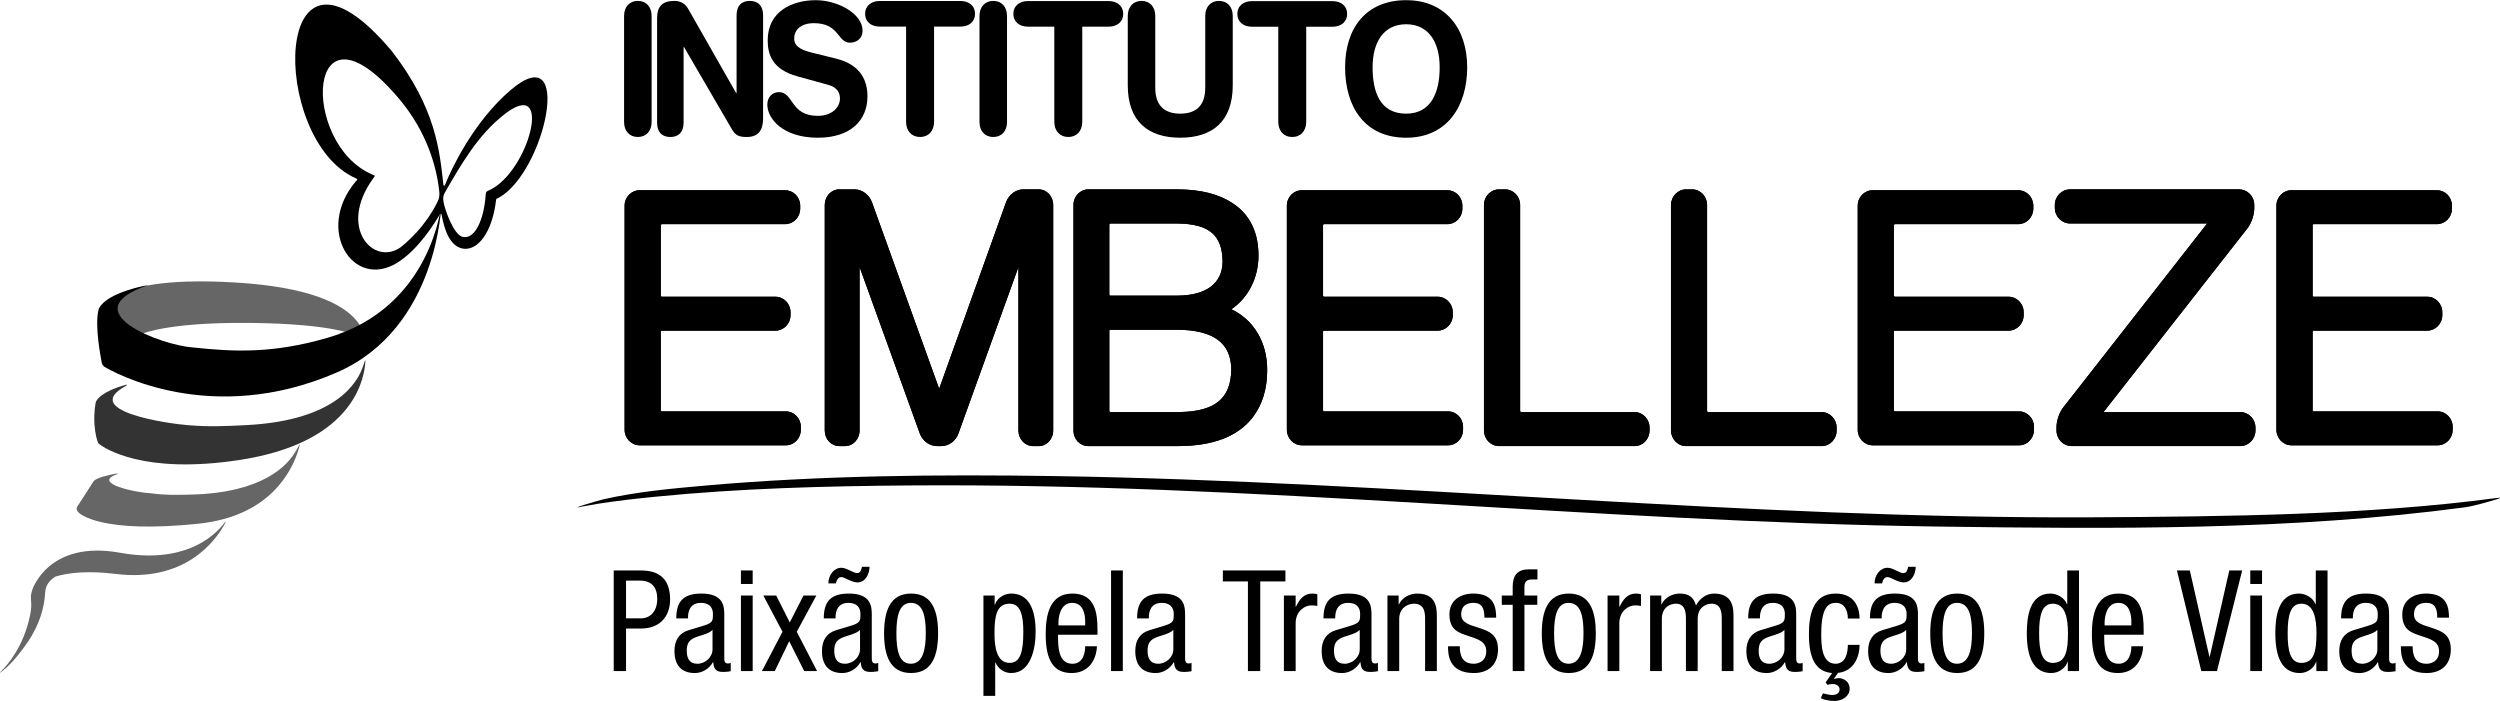 <svg xmlns="http://www.w3.org/2000/svg" xmlns:xlink="http://www.w3.org/1999/xlink" width="214" height="60" xml:space="preserve" overflow="hidden">  <defs>    <clipPath id="clip0">      <rect x="378" y="604" width="214" height="60"></rect>    </clipPath>  </defs>  <g clip-path="url(#clip0)" transform="translate(-378 -604)">    <path d="M37.796 18.223C38.062 19.637 38.532 20.869 39.562 21.107 40.88 21.379 42.133 19.745 42.458 17.029 42.484 16.82 42.525 16.891 42.702 16.79 46.695 14.575 49.166 3.027 43.71 7.64 40.494 10.369 38.586 14.46 38.112 15.659 38.031 15.834 37.964 15.785 37.955 15.681 37.627 12.872 37.365 9.24 33.535 4.326 23.18-7.9 23.041 11.848 30.411 15.118 30.718 15.252 30.549 15.292 30.435 15.424 26.951 19.561 30.248 24.637 34.006 22.319 35.838 21.183 37.174 18.988 37.654 18.205 37.696 18.147 37.777 18.119 37.796 18.223M37.544 16.924C37.354 17.395 36.418 19.296 34.326 20.981 32.012 22.666 28.872 19.368 31.937 15.16 32.12 14.905 32.148 14.935 31.843 14.807 25.683 12.195 26.135-1.069 34.177 8.4 36.552 11.209 37.378 14.174 37.6 16.254 37.639 16.465 37.594 16.793 37.544 16.925M41.581 16.486C41.435 18.636 40.665 20.367 39.6 20.12 38.821 19.946 38.075 17.752 37.99 17.266 37.94 16.988 37.881 16.762 38.06 16.393 39.57 13.769 40.935 11.493 43.063 9.793 47.47 6.258 45.313 14.582 41.892 16.149 41.652 16.258 41.599 16.278 41.581 16.486" transform="matrix(1 0 0 1.007 378 604.015)"></path>    <path d="M31.216 29.767C31.216 29.767 32.895 24.724 20.033 23.992 8.019 23.306 8.778 26.91 8.778 26.91 8.778 26.91 10.462 27.811 11.877 28.484 11.877 28.484 13.839 27.36 21.407 27.434 28.98 27.512 30.587 28.567 30.587 28.567 30.587 28.567 30.206 30.595 31.217 29.767" fill="#000000" fill-opacity="0.6" transform="matrix(1 0 0 1.007 378 604.015)"></path>    <path d="M10.274 46.971C4.098 45.864 2.757 50.144 2.757 50.144 2.757 50.144 2.774 50.126 2.805 50.084L2.757 50.144C2.486 50.939 2.829 51.092 2.573 52.296 2.025 54.933 0.651 56.504 0.098 57.045-0.045 57.187-0.034 57.209 0.143 57.075 0.548 56.77 1.366 56.044 2.411 54.508 3.263 53.246 3.789 51.829 3.865 50.367 3.906 49.568 4.434 49.189 4.758 48.992 5.853 48.67 7.488 48.478 9.893 48.772 15.819 49.499 18.403 46.004 19.201 44.589 19.394 44.24 19.379 44.223 19.13 44.533 18.269 45.617 15.726 47.941 10.274 46.972" fill="#000000" fill-opacity="0.6" transform="matrix(1 0 0 1.007 378 604.015)"></path>    <path d="M16.358 42.028C15.016 42.058 14.191 42.084 12.965 41.921 11.57 41.858 7.968 41.078 9.925 40.331 10.079 40.267 10.233 40.186 9.873 40.255 9.228 40.376 8.284 40.594 8.018 40.882 8.006 40.894 6.904 42.626 6.751 42.839 6.601 43.063 6.487 43.167 6.628 43.434 6.785 43.739 8.815 45.346 16.953 44.505 23.121 43.879 25.007 40.011 25.559 38.185 25.733 37.594 25.714 37.639 25.383 38.227 24.628 39.595 22.453 41.877 16.359 42.028" fill="#000000" fill-opacity="0.6" transform="matrix(1 0 0 1.007 378 604.015)"></path>    <path d="M31.118 31.002C30.639 32.538 28.714 35.753 21.017 36.125 19.138 36.216 17.969 36.275 16.115 36.129 14.309 35.992 6.88 34.918 10.739 32.813 10.867 32.743 10.983 32.637 10.722 32.711 10.024 32.901 8.683 33.349 8.237 34.078 8.172 34.185 8.025 34.997 8.086 36.057 8.141 36.886 8.312 37.415 8.382 37.594 8.398 37.646 8.431 37.684 8.464 37.715 8.93 38.07 12.236 40.344 20.501 39.086 29.723 37.691 31.081 32.788 31.26 30.924 31.306 30.464 31.273 30.514 31.119 31.003" fill="#000000" fill-opacity="0.8" transform="matrix(1 0 0 1.007 378 604.015)"></path>    <path d="M28.052 28.695C23.343 30.065 19.94 29.884 16.559 29.524 13.907 29.371 5.993 26.465 12.703 24.216 12.703 24.216 9.204 24.789 8.475 26.197 8.447 26.253 8.438 26.298 8.438 26.298 8.087 27.692 8.627 30.356 8.71 30.817 8.739 31.015 8.906 31.141 8.938 31.166 9.636 31.575 18.025 36.317 28.846 31.64 37.533 27.879 37.786 17.301 37.786 17.301 37.786 17.301 37.029 26.094 28.052 28.696" transform="matrix(1 0 0 1.007 378 604.015)"></path>    <path d="M105.404 26.273C106.833 25.319 107.725 23.609 107.725 21.744 107.745 19.235 106.546 17.93 105.54 17.277 104.369 16.492 102.794 16.092 100.816 16.082L93.164 16.082C92.46 16.082 91.889 16.674 91.889 17.4L91.889 36.582C91.889 37.324 92.45 37.904 93.164 37.904L100.861 37.904C103.822 37.899 105.954 37.085 107.206 35.491 108.047 34.422 108.472 33.061 108.472 31.448 108.484 29.099 107.322 27.169 105.403 26.272ZM100.937 35.011 95.047 35.011C95.005 35.011 94.957 34.967 94.957 34.915L94.957 28.112C94.957 28.055 95.004 28.014 95.047 28.014L100.812 28.014C103.876 28.043 105.378 29.146 105.395 31.379 105.378 33.853 104.001 34.977 100.937 35.011ZM100.816 25.115 95.047 25.115C95.004 25.115 94.956 25.065 94.956 25.009L94.956 19.071C94.956 19.032 95 18.983 95.047 18.983L100.809 18.983C103.509 19.024 104.621 19.966 104.654 22.223 104.634 24.068 103.267 25.092 100.816 25.114Z" transform="matrix(1 0 0 1.007 378 604.015)"></path>    <path d="M100.817 16.145C102.771 16.155 104.348 16.554 105.506 17.33 106.501 17.974 107.682 19.264 107.663 21.744 107.663 22.645 107.449 23.537 107.045 24.321 106.644 25.099 106.065 25.756 105.369 26.221L105.276 26.283 105.378 26.33C107.288 27.223 108.421 29.137 108.409 31.45 108.409 33.051 107.988 34.398 107.157 35.453 105.916 37.033 103.797 37.837 100.861 37.843L93.164 37.843C92.484 37.843 91.952 37.29 91.952 36.583L91.952 17.401C91.952 16.709 92.496 16.146 93.164 16.146L100.816 16.146M95.047 25.178 100.817 25.178C103.312 25.155 104.698 24.106 104.718 22.223 104.701 21.048 104.401 20.254 103.773 19.724 103.148 19.198 102.207 18.942 100.809 18.92L95.047 18.92C94.962 18.92 94.894 19.003 94.894 19.072L94.894 25.009C94.894 25.098 94.967 25.178 95.047 25.178M95.047 35.075 100.938 35.075C102.498 35.057 103.614 34.758 104.348 34.16 105.086 33.558 105.449 32.649 105.458 31.379 105.449 30.246 105.054 29.386 104.283 28.82 103.507 28.25 102.372 27.966 100.812 27.952L95.047 27.952C94.973 27.952 94.894 28.017 94.894 28.113L94.894 34.916C94.894 34.999 94.967 35.075 95.047 35.075M100.817 16.083 93.165 16.083C92.46 16.083 91.89 16.676 91.89 17.402L91.89 36.583C91.89 37.325 92.45 37.906 93.165 37.906L100.861 37.906C103.822 37.9 105.955 37.086 107.207 35.492 108.048 34.423 108.472 33.062 108.472 31.45 108.484 29.1 107.323 27.171 105.404 26.273 106.833 25.319 107.725 23.609 107.725 21.745 107.745 19.235 106.546 17.93 105.54 17.278 104.369 16.493 102.794 16.093 100.816 16.083L100.816 16.083ZM95.047 25.116C95.005 25.116 94.957 25.066 94.957 25.01L94.957 19.073C94.957 19.034 95.001 18.984 95.047 18.984L100.809 18.984C103.51 19.025 104.622 19.967 104.655 22.224 104.634 24.07 103.267 25.093 100.816 25.116L95.047 25.116ZM95.047 35.013C95.005 35.013 94.957 34.968 94.957 34.916L94.957 28.113C94.957 28.056 95.004 28.015 95.047 28.015L100.812 28.015C103.876 28.044 105.378 29.148 105.395 31.38 105.378 33.855 104.001 34.978 100.937 35.013L95.047 35.013Z" transform="matrix(1 0 0 1.007 378 604.015)"></path>    <path d="M67.269 34.954 56.653 34.954C56.611 34.954 56.566 34.907 56.566 34.864L56.566 28.193C56.566 28.124 56.609 28.092 56.653 28.092L66.368 28.092C67.087 28.092 67.669 27.5 67.669 26.774L67.669 26.527C67.669 25.798 67.087 25.207 66.368 25.207L56.653 25.207C56.603 25.207 56.566 25.166 56.566 25.111L56.566 19.125C56.566 19.084 56.606 19.039 56.653 19.039L67.198 19.039C67.915 19.039 68.485 18.466 68.498 17.725L68.498 17.463C68.485 16.727 67.915 16.155 67.198 16.155L54.758 16.155C54.046 16.155 53.465 16.743 53.465 17.465L53.465 36.521C53.465 37.246 54.046 37.839 54.758 37.839L67.268 37.839C67.976 37.839 68.552 37.246 68.552 36.521L68.552 36.269C68.552 35.546 67.977 34.955 67.268 34.955Z" transform="matrix(1 0 0 1.007 378 604.015)"></path>    <path d="M67.199 16.219C67.88 16.219 68.424 16.766 68.436 17.464L68.436 17.725C68.424 18.428 67.88 18.978 67.199 18.978L56.653 18.978C56.574 18.978 56.504 19.047 56.504 19.127L56.504 25.112C56.504 25.202 56.57 25.271 56.653 25.271L66.369 25.271C67.051 25.271 67.606 25.835 67.606 26.529L67.606 26.775C67.606 27.467 67.051 28.03 66.369 28.03L56.653 28.03C56.579 28.03 56.504 28.087 56.504 28.194L56.504 34.865C56.504 34.944 56.577 35.018 56.653 35.018L67.269 35.018C67.943 35.018 68.491 35.58 68.491 36.269L68.491 36.521C68.491 37.214 67.943 37.777 67.269 37.777L54.759 37.777C54.081 37.777 53.529 37.214 53.529 36.521L53.529 17.465C53.529 16.777 54.081 16.218 54.759 16.218L67.2 16.218M67.2 16.155 54.759 16.155C54.047 16.155 53.467 16.743 53.467 17.465L53.467 36.521C53.467 37.246 54.047 37.839 54.759 37.839L67.269 37.839C67.977 37.839 68.554 37.246 68.554 36.521L68.554 36.269C68.554 35.546 67.978 34.955 67.269 34.955L56.653 34.955C56.612 34.955 56.567 34.908 56.567 34.864L56.567 28.193C56.567 28.125 56.61 28.093 56.653 28.093L66.369 28.093C67.087 28.093 67.669 27.501 67.669 26.774L67.669 26.528C67.669 25.799 67.087 25.208 66.369 25.208L56.653 25.208C56.604 25.208 56.567 25.166 56.567 25.112L56.567 19.126C56.567 19.084 56.607 19.04 56.653 19.04L67.199 19.04C67.916 19.04 68.486 18.467 68.499 17.726L68.499 17.464C68.486 16.727 67.916 16.156 67.199 16.156L67.199 16.156Z" transform="matrix(1 0 0 1.007 378 604.015)"></path>    <path d="M88.918 16.082 87.558 16.082C86.938 16.102 86.375 16.519 86.127 17.151L80.393 33.031 74.627 17.14C74.372 16.518 73.811 16.103 73.186 16.083L71.84 16.083C71.156 16.083 70.599 16.675 70.599 17.401L70.599 36.582C70.599 37.312 71.156 37.905 71.84 37.905L72.341 37.905C73.023 37.905 73.581 37.312 73.581 36.582L73.581 22.683 78.749 36.869C78.996 37.484 79.561 37.891 80.198 37.905L80.599 37.905C81.227 37.891 81.803 37.472 82.033 36.859L87.178 22.689 87.178 36.582C87.178 37.312 87.74 37.905 88.428 37.905L88.919 37.905C89.6 37.905 90.155 37.312 90.155 36.582L90.155 17.401C90.155 16.674 89.6 16.083 88.919 16.083Z" transform="matrix(1 0 0 1.007 378 604.015)"></path>    <path d="M73.183 16.145C73.779 16.164 74.323 16.564 74.567 17.162L80.334 33.053 80.393 33.216 80.452 33.053 86.185 17.175C86.423 16.569 86.963 16.165 87.558 16.146L88.918 16.146C89.564 16.146 90.09 16.709 90.09 17.401L90.09 36.582C90.09 37.277 89.564 37.842 88.918 37.842L88.426 37.842C87.772 37.842 87.239 37.277 87.239 36.582L87.239 22.331 87.117 22.667 81.972 36.836C81.751 37.424 81.198 37.828 80.597 37.842L80.198 37.842C79.589 37.828 79.043 37.437 78.807 36.847L73.638 22.661 73.516 22.327 73.516 36.582C73.516 37.277 72.988 37.842 72.339 37.842L71.838 37.842C71.188 37.842 70.66 37.277 70.66 36.582L70.66 17.401C70.66 16.709 71.188 16.146 71.838 16.146L73.181 16.146M88.916 16.083 87.556 16.083C86.936 16.103 86.374 16.52 86.125 17.152L80.391 33.032 74.625 17.141C74.37 16.519 73.809 16.104 73.184 16.083L71.838 16.083C71.154 16.083 70.597 16.676 70.597 17.402L70.597 36.583C70.597 37.312 71.154 37.906 71.838 37.906L72.339 37.906C73.021 37.906 73.579 37.312 73.579 36.583L73.579 22.684 78.748 36.87C78.994 37.484 79.559 37.891 80.197 37.906L80.597 37.906C81.225 37.891 81.801 37.473 82.031 36.86L87.176 22.69 87.176 36.583C87.176 37.312 87.738 37.906 88.426 37.906L88.918 37.906C89.598 37.906 90.153 37.312 90.153 36.583L90.153 17.401C90.153 16.674 89.598 16.083 88.918 16.083L88.918 16.083Z" transform="matrix(1 0 0 1.007 378 604.015)"></path>    <path d="M139.911 35.011 130.195 35.011C130.169 35.011 130.123 34.967 130.123 34.915L130.123 17.401C130.123 16.674 129.541 16.083 128.832 16.083L128.316 16.083C127.609 16.083 127.027 16.675 127.027 17.401L127.027 36.582C127.027 37.312 127.61 37.905 128.316 37.905L139.911 37.905C140.629 37.905 141.195 37.326 141.203 36.582L141.203 36.33C141.194 35.602 140.618 35.012 139.911 35.012Z" transform="matrix(1 0 0 1.007 378 604.015)"></path>    <path d="M128.832 16.145C129.509 16.145 130.06 16.708 130.06 17.4L130.06 34.915C130.06 34.996 130.127 35.074 130.195 35.074L139.911 35.074C140.581 35.074 141.132 35.638 141.14 36.33L141.14 36.581C141.132 37.288 140.592 37.842 139.911 37.842L128.316 37.842C127.64 37.842 127.09 37.276 127.09 36.582L127.09 17.401C127.09 16.709 127.64 16.146 128.316 16.146L128.832 16.146M128.832 16.083 128.316 16.083C127.609 16.083 127.027 16.675 127.027 17.401L127.027 36.582C127.027 37.312 127.61 37.905 128.316 37.905L139.911 37.905C140.629 37.905 141.195 37.326 141.203 36.582L141.203 36.33C141.194 35.602 140.618 35.012 139.911 35.012L130.195 35.012C130.169 35.012 130.123 34.967 130.123 34.916L130.123 17.401C130.123 16.674 129.541 16.083 128.832 16.083L128.832 16.083Z" transform="matrix(1 0 0 1.007 378 604.015)"></path>    <path d="M191.755 35.011 180.063 35.011 192.406 19.36C192.734 18.914 192.952 18.275 192.965 17.712L192.965 17.4C192.965 16.674 192.38 16.082 191.654 16.082L177.207 16.082C176.482 16.082 175.894 16.674 175.894 17.4L175.894 17.657C175.894 18.389 176.482 18.983 177.207 18.983L188.931 18.983 176.607 34.627C176.277 35.053 176.045 35.715 176.035 36.276L176.035 36.588C176.045 37.326 176.622 37.905 177.343 37.905L191.755 37.905C192.478 37.905 193.067 37.312 193.067 36.582L193.067 36.331C193.067 35.605 192.478 35.011 191.755 35.011Z" transform="matrix(1 0 0 1.007 378 604.015)"></path>    <path d="M191.654 16.145C192.343 16.145 192.903 16.708 192.903 17.4L192.903 17.71C192.89 18.255 192.676 18.888 192.357 19.32L180.014 34.972 179.933 35.074 191.755 35.074C192.444 35.074 193.005 35.638 193.005 36.331L193.005 36.582C193.005 37.276 192.444 37.842 191.755 37.842L177.343 37.842C176.654 37.842 176.108 37.29 176.099 36.587L176.099 36.276C176.108 35.732 176.332 35.084 176.657 34.666L188.981 19.022 189.061 18.92 177.208 18.92C176.519 18.92 175.958 18.353 175.958 17.657L175.958 17.4C175.958 16.708 176.519 16.145 177.208 16.145L191.654 16.145M191.654 16.082 177.208 16.082C176.482 16.082 175.895 16.674 175.895 17.4L175.895 17.657C175.895 18.389 176.483 18.983 177.208 18.983L188.932 18.983 176.608 34.627C176.278 35.053 176.045 35.715 176.036 36.276L176.036 36.588C176.045 37.326 176.622 37.905 177.343 37.905L191.755 37.905C192.478 37.905 193.068 37.312 193.068 36.582L193.068 36.331C193.068 35.605 192.478 35.011 191.755 35.011L180.063 35.011 192.406 19.36C192.734 18.914 192.952 18.275 192.965 17.712L192.965 17.4C192.965 16.674 192.38 16.082 191.654 16.082L191.654 16.082Z" transform="matrix(1 0 0 1.007 378 604.015)"></path>    <path d="M208.663 34.954 198.045 34.954C198.004 34.954 197.961 34.907 197.961 34.864L197.961 28.193C197.961 28.124 198.002 28.092 198.045 28.092L207.765 28.092C208.476 28.092 209.061 27.5 209.061 26.774L209.061 26.527C209.061 25.798 208.476 25.207 207.765 25.207L198.045 25.207C198.004 25.207 197.961 25.167 197.961 25.111L197.961 19.125C197.961 19.084 198.002 19.039 198.045 19.039L208.591 19.039C209.307 19.039 209.878 18.466 209.888 17.725L209.888 17.459C209.878 16.727 209.307 16.154 208.591 16.154L196.148 16.154C195.439 16.154 194.861 16.742 194.861 17.465L194.861 36.52C194.861 37.246 195.439 37.838 196.148 37.838L208.663 37.838C209.372 37.838 209.949 37.245 209.949 36.52L209.949 36.268C209.949 35.546 209.372 34.954 208.663 34.954Z" transform="matrix(1 0 0 1.007 378 604.015)"></path>    <path d="M208.591 16.219C209.274 16.219 209.816 16.764 209.825 17.46L209.825 17.726C209.816 18.428 209.274 18.978 208.591 18.978L198.045 18.978C197.967 18.978 197.898 19.049 197.898 19.127L197.898 25.113C197.898 25.199 197.965 25.272 198.045 25.272L207.765 25.272C208.445 25.272 208.999 25.836 208.999 26.529L208.999 26.776C208.999 27.468 208.445 28.031 207.765 28.031L198.045 28.031C197.971 28.031 197.898 28.087 197.898 28.195L197.898 34.866C197.898 34.944 197.969 35.019 198.045 35.019L208.663 35.019C209.337 35.019 209.886 35.58 209.886 36.27L209.886 36.522C209.886 37.214 209.337 37.777 208.663 37.777L196.148 37.777C195.472 37.777 194.924 37.214 194.924 36.522L194.924 17.465C194.924 16.777 195.472 16.218 196.148 16.218L208.591 16.218M208.591 16.155 196.148 16.155C195.439 16.155 194.861 16.743 194.861 17.465L194.861 36.521C194.861 37.246 195.439 37.839 196.148 37.839L208.663 37.839C209.372 37.839 209.949 37.246 209.949 36.521L209.949 36.269C209.949 35.546 209.372 34.955 208.663 34.955L198.045 34.955C198.004 34.955 197.961 34.908 197.961 34.864L197.961 28.193C197.961 28.125 198.002 28.093 198.045 28.093L207.765 28.093C208.476 28.093 209.061 27.501 209.061 26.774L209.061 26.528C209.061 25.799 208.476 25.208 207.765 25.208L198.045 25.208C198.004 25.208 197.961 25.168 197.961 25.112L197.961 19.126C197.961 19.084 198.002 19.04 198.045 19.04L208.591 19.04C209.307 19.04 209.878 18.467 209.888 17.726L209.888 17.459C209.878 16.727 209.307 16.155 208.591 16.155L208.591 16.155Z" transform="matrix(1 0 0 1.007 378 604.015)"></path>    <path d="M123.956 34.954 113.337 34.954C113.296 34.954 113.252 34.907 113.252 34.864L113.252 28.193C113.252 28.131 113.288 28.092 113.337 28.092L123.055 28.092C123.774 28.092 124.358 27.5 124.358 26.774L124.358 26.527C124.358 25.798 123.774 25.207 123.055 25.207L113.337 25.207C113.288 25.207 113.252 25.166 113.252 25.111L113.252 19.125C113.252 19.084 113.288 19.039 113.337 19.039L123.886 19.039C124.6 19.039 125.172 18.466 125.18 17.725L125.18 17.463C125.173 16.727 124.6 16.155 123.886 16.155L111.442 16.155C110.732 16.155 110.156 16.743 110.156 17.465L110.156 36.521C110.156 37.246 110.732 37.839 111.442 37.839L123.957 37.839C124.665 37.839 125.239 37.246 125.239 36.521L125.239 36.269C125.239 35.546 124.665 34.955 123.957 34.955Z" transform="matrix(1 0 0 1.007 378 604.015)"></path>    <path d="M123.885 16.219C124.568 16.219 125.11 16.766 125.116 17.464L125.116 17.725C125.11 18.428 124.569 18.977 123.885 18.977L113.336 18.977C113.248 18.977 113.189 19.054 113.189 19.126L113.189 25.112C113.189 25.201 113.254 25.271 113.336 25.271L123.055 25.271C123.738 25.271 124.294 25.835 124.294 26.528L124.294 26.774C124.294 27.467 123.738 28.03 123.055 28.03L113.336 28.03C113.25 28.03 113.189 28.098 113.189 28.193L113.189 34.864C113.189 34.942 113.262 35.018 113.336 35.018L123.955 35.018C124.628 35.018 125.175 35.579 125.175 36.269L125.175 36.521C125.175 37.213 124.628 37.776 123.955 37.776L111.441 37.776C110.767 37.776 110.218 37.213 110.218 36.521L110.218 17.465C110.218 16.777 110.766 16.218 111.441 16.218L123.884 16.218M123.884 16.155 111.441 16.155C110.731 16.155 110.155 16.743 110.155 17.465L110.155 36.521C110.155 37.246 110.73 37.839 111.441 37.839L123.955 37.839C124.664 37.839 125.238 37.246 125.238 36.521L125.238 36.269C125.238 35.546 124.664 34.955 123.955 34.955L113.336 34.955C113.296 34.955 113.252 34.908 113.252 34.864L113.252 28.193C113.252 28.132 113.288 28.093 113.336 28.093L123.055 28.093C123.773 28.093 124.357 27.501 124.357 26.774L124.357 26.528C124.357 25.799 123.773 25.208 123.055 25.208L113.336 25.208C113.288 25.208 113.252 25.166 113.252 25.112L113.252 19.126C113.252 19.084 113.288 19.04 113.336 19.04L123.885 19.04C124.599 19.04 125.172 18.467 125.179 17.726L125.179 17.464C125.172 16.727 124.6 16.156 123.885 16.156L123.885 16.156Z" transform="matrix(1 0 0 1.007 378 604.015)"></path>    <path d="M172.829 34.954 162.202 34.954C162.166 34.954 162.119 34.907 162.119 34.864L162.119 28.193C162.119 28.124 162.161 28.092 162.202 28.092L171.928 28.092C172.641 28.092 173.226 27.5 173.226 26.774L173.226 26.527C173.226 25.798 172.641 25.207 171.928 25.207L162.202 25.207C162.166 25.207 162.119 25.167 162.119 25.111L162.119 19.125C162.119 19.084 162.157 19.039 162.202 19.039L172.754 19.039C173.47 19.039 174.041 18.466 174.053 17.725L174.053 17.463C174.041 16.727 173.469 16.155 172.754 16.155L160.307 16.155C159.596 16.155 159.02 16.743 159.02 17.465L159.02 36.521C159.02 37.246 159.596 37.839 160.307 37.839L172.829 37.839C173.533 37.839 174.111 37.246 174.111 36.521L174.111 36.269C174.111 35.546 173.533 34.955 172.829 34.955Z" transform="matrix(1 0 0 1.007 378 604.015)"></path>    <path d="M172.754 16.219C173.436 16.219 173.979 16.766 173.99 17.464L173.99 17.725C173.98 18.428 173.437 18.978 172.754 18.978L162.202 18.978C162.124 18.978 162.056 19.047 162.056 19.127L162.056 25.112C162.056 25.204 162.133 25.271 162.202 25.271L171.928 25.271C172.609 25.271 173.163 25.835 173.163 26.529L173.163 26.775C173.163 27.467 172.609 28.03 171.928 28.03L162.202 28.03C162.129 28.03 162.056 28.087 162.056 28.194L162.056 34.865C162.056 34.941 162.13 35.018 162.202 35.018L172.829 35.018C173.501 35.018 174.048 35.58 174.048 36.269L174.048 36.521C174.048 37.214 173.501 37.777 172.829 37.777L160.307 37.777C159.632 37.777 159.083 37.214 159.083 36.521L159.083 17.465C159.083 16.777 159.632 16.218 160.307 16.218L172.754 16.218M172.754 16.155 160.307 16.155C159.596 16.155 159.02 16.743 159.02 17.465L159.02 36.521C159.02 37.246 159.596 37.839 160.307 37.839L172.829 37.839C173.533 37.839 174.111 37.246 174.111 36.521L174.111 36.269C174.111 35.546 173.533 34.955 172.829 34.955L162.202 34.955C162.166 34.955 162.119 34.908 162.119 34.864L162.119 28.193C162.119 28.125 162.161 28.093 162.202 28.093L171.928 28.093C172.641 28.093 173.226 27.501 173.226 26.774L173.226 26.528C173.226 25.799 172.641 25.208 171.928 25.208L162.202 25.208C162.166 25.208 162.119 25.168 162.119 25.112L162.119 19.126C162.119 19.084 162.157 19.04 162.202 19.04L172.754 19.04C173.47 19.04 174.041 18.467 174.053 17.726L174.053 17.464C174.042 16.727 173.47 16.156 172.754 16.156L172.754 16.156Z" transform="matrix(1 0 0 1.007 378 604.015)"></path>    <path d="M155.931 35.011 146.21 35.011C146.173 35.011 146.126 34.962 146.126 34.915L146.126 17.401C146.126 16.674 145.551 16.083 144.843 16.083L144.324 16.083C143.628 16.083 143.049 16.672 143.035 17.401L143.035 36.588C143.05 37.315 143.624 37.905 144.324 37.905L155.931 37.905C156.64 37.905 157.217 37.312 157.217 36.582L157.217 36.331C157.217 35.616 156.627 35.011 155.931 35.011Z" transform="matrix(1 0 0 1.007 378 604.015)"></path>    <path d="M144.843 16.145C145.516 16.145 146.063 16.708 146.063 17.4L146.063 34.915C146.063 34.996 146.136 35.074 146.21 35.074L155.931 35.074C156.593 35.074 157.153 35.65 157.153 36.331L157.153 36.582C157.153 37.277 156.605 37.842 155.931 37.842L144.323 37.842C143.661 37.842 143.111 37.279 143.098 36.588L143.098 17.402C143.112 16.71 143.661 16.146 144.323 16.146L144.843 16.146M144.843 16.083 144.323 16.083C143.627 16.083 143.049 16.672 143.035 17.401L143.035 36.588C143.049 37.315 143.624 37.905 144.323 37.905L155.931 37.905C156.64 37.905 157.216 37.312 157.216 36.582L157.216 36.331C157.216 35.616 156.626 35.011 155.931 35.011L146.21 35.011C146.173 35.011 146.126 34.962 146.126 34.915L146.126 17.401C146.126 16.674 145.551 16.083 144.843 16.083L144.843 16.083Z" transform="matrix(1 0 0 1.007 378 604.015)"></path>    <path d="M50.08 42.991C49.611 43.1 50.633 42.894 51.176 42.809 52.831 42.551 54.496 42.364 56.162 42.204 63.376 41.493 70.64 41.304 77.883 41.25 107.224 41.026 136.424 44.333 165.753 44.743 180.731 44.951 196.107 45.085 210.995 43.11 211.718 43.016 213.037 42.63 213.738 42.422 213.83 42.392 214.302 42.239 213.696 42.319 202.755 43.773 190.436 43.897 179.085 43.959 149.389 44.108 119.874 40.909 90.203 40.453 80.251 40.306 70.252 40.395 60.336 41.264 57.43 41.52 54.474 41.789 51.631 42.434 51.141 42.55 48.127 43.434 50.08 42.991L50.08 42.991Z" transform="matrix(1 0 0 1.007 378 604.015)"></path>    <path d="M52.534 48.476 54.715 48.476C55.458 48.476 57.362 48.476 57.362 50.931 57.362 52.525 56.344 53.411 54.894 53.411L53.589 53.411 53.589 57.029 52.534 57.029 52.534 48.476ZM53.589 52.549 54.846 52.549C55.613 52.549 56.26 52.022 56.26 50.884 56.26 49.95 55.816 49.339 54.775 49.339L53.589 49.339 53.589 52.549Z" transform="matrix(1 0 0 1.007 378 604.015)"></path>    <path d="M57.889 52.549C57.889 51.087 58.512 50.441 60.045 50.441 61.998 50.441 61.998 51.615 61.998 52.285L61.998 55.867C61.998 56.131 61.998 56.383 62.31 56.383 62.442 56.383 62.501 56.359 62.55 56.323L62.55 57.042C62.477 57.053 62.213 57.101 61.962 57.101 61.578 57.101 61.1 57.101 61.052 56.275L61.027 56.275C60.704 56.85 60.081 57.198 59.483 57.198 58.285 57.198 57.734 56.479 57.734 55.329 57.734 54.43 58.117 53.807 58.943 53.556L60.297 53.148C61.028 52.92 61.028 52.717 61.028 52.178 61.028 51.579 60.669 51.231 59.998 51.231 58.895 51.231 58.895 52.262 58.895 52.49L58.895 52.55 57.89 52.55ZM60.991 53.531C60.62 53.927 59.734 54.011 59.278 54.286 58.955 54.49 58.787 54.742 58.787 55.305 58.787 55.951 59.015 56.407 59.698 56.407 60.38 56.407 60.992 55.843 60.992 55.184L60.992 53.531Z" transform="matrix(1 0 0 1.007 378 604.015)"></path>    <path d="M63.423 48.476 64.429 48.476 64.429 49.626 63.423 49.626 63.423 48.476ZM63.423 50.608 64.429 50.608 64.429 57.029 63.423 57.029 63.423 50.608Z" transform="matrix(1 0 0 1.007 378 604.015)"></path>    <path d="M65.34 50.608 66.442 50.608 67.604 52.896 68.778 50.608 69.88 50.608 68.203 53.687 69.94 57.029 68.838 57.029 67.556 54.489 66.322 57.029 65.22 57.029 66.982 53.687 65.34 50.608Z" transform="matrix(1 0 0 1.007 378 604.015)"></path>    <path d="M70.515 52.549C70.515 51.087 71.138 50.441 72.671 50.441 74.624 50.441 74.624 51.615 74.624 52.285L74.624 55.867C74.624 56.131 74.624 56.383 74.936 56.383 75.068 56.383 75.127 56.359 75.176 56.323L75.176 57.042C75.103 57.053 74.839 57.101 74.588 57.101 74.204 57.101 73.726 57.101 73.678 56.275L73.653 56.275C73.33 56.85 72.707 57.198 72.109 57.198 70.91 57.198 70.36 56.479 70.36 55.329 70.36 54.43 70.743 53.807 71.569 53.556L72.923 53.148C73.654 52.92 73.654 52.717 73.654 52.178 73.654 51.579 73.295 51.231 72.624 51.231 71.522 51.231 71.522 52.262 71.522 52.49L71.522 52.55 70.516 52.55ZM74.432 48.164C74.432 48.763 74.084 49.494 73.402 49.494 72.899 49.494 72.276 49.039 72.024 49.039 71.713 49.039 71.593 49.362 71.557 49.578L70.91 49.578C70.91 48.871 71.389 48.248 72.024 48.248 72.251 48.248 72.503 48.356 72.743 48.475 72.982 48.583 73.21 48.702 73.366 48.702 73.678 48.702 73.737 48.379 73.785 48.164L74.432 48.164ZM73.617 53.531C73.246 53.926 72.36 54.01 71.904 54.285 71.581 54.489 71.413 54.741 71.413 55.304 71.413 55.95 71.641 56.406 72.324 56.406 73.006 56.406 73.618 55.843 73.618 55.184L73.618 53.53Z" transform="matrix(1 0 0 1.007 378 604.015)"></path>    <path d="M77.989 50.441C79.846 50.441 80.301 52.01 80.301 53.818 80.301 55.627 79.834 57.196 77.989 57.196 76.144 57.196 75.677 55.627 75.677 53.818 75.677 52.009 76.144 50.441 77.989 50.441ZM79.247 53.818C79.247 52.429 79.044 51.231 77.966 51.231 76.947 51.231 76.732 52.429 76.732 53.818 76.732 55.207 76.935 56.406 77.966 56.406 78.996 56.406 79.247 55.208 79.247 53.818Z" transform="matrix(1 0 0 1.007 378 604.015)"></path>    <path d="M84.182 50.608 85.141 50.608 85.141 51.398 85.165 51.398C85.297 50.919 85.86 50.441 86.555 50.441 88.076 50.441 88.65 51.794 88.65 53.699 88.65 55.16 88.22 57.197 86.555 57.197 85.979 57.197 85.441 56.849 85.212 56.299L85.189 56.299 85.189 59.138 84.182 59.138 84.182 50.608ZM86.422 56.334C87.357 56.334 87.596 55.351 87.596 53.699 87.596 52.285 87.357 51.302 86.422 51.302 85.309 51.302 85.128 52.357 85.128 53.818 85.128 55.064 85.344 56.334 86.422 56.334Z" transform="matrix(1 0 0 1.007 378 604.015)"></path>    <path d="M90.567 53.939C90.567 54.921 90.567 56.407 91.801 56.407 92.759 56.407 92.891 55.4 92.891 54.921L93.897 54.921C93.897 55.603 93.49 57.197 91.741 57.197 90.172 57.197 89.512 56.107 89.512 53.902 89.512 52.297 89.824 50.441 91.801 50.441 93.778 50.441 93.945 52.153 93.945 53.531L93.945 53.939 90.567 53.939ZM92.89 53.148 92.89 52.8C92.89 52.082 92.663 51.231 91.776 51.231 90.722 51.231 90.603 52.526 90.603 52.908L90.603 53.148 92.89 53.148Z" transform="matrix(1 0 0 1.007 378 604.015)"></path>    <path d="M95.107 48.476 96.113 48.476 96.113 57.029 95.107 57.029 95.107 48.476Z" transform="matrix(1 0 0 1.007 378 604.015)"></path>    <path d="M97.335 52.549C97.335 51.087 97.958 50.441 99.491 50.441 101.444 50.441 101.444 51.615 101.444 52.285L101.444 55.867C101.444 56.131 101.444 56.383 101.755 56.383 101.887 56.383 101.947 56.359 101.995 56.323L101.995 57.042C101.923 57.053 101.659 57.101 101.408 57.101 101.024 57.101 100.546 57.101 100.497 56.275L100.473 56.275C100.15 56.85 99.526 57.198 98.928 57.198 97.73 57.198 97.18 56.479 97.18 55.329 97.18 54.43 97.563 53.807 98.389 53.556L99.743 53.148C100.474 52.92 100.474 52.717 100.474 52.178 100.474 51.579 100.115 51.231 99.443 51.231 98.341 51.231 98.341 52.262 98.341 52.49L98.341 52.55 97.335 52.55ZM100.437 53.531C100.066 53.927 99.18 54.011 98.724 54.286 98.401 54.49 98.233 54.742 98.233 55.305 98.233 55.951 98.461 56.407 99.143 56.407 99.826 56.407 100.438 55.843 100.438 55.184L100.438 53.531Z" transform="matrix(1 0 0 1.007 378 604.015)"></path>    <path d="M107.876 57.029 106.822 57.029 106.822 49.41 104.677 49.41 104.677 48.476 110.032 48.476 110.032 49.41 107.876 49.41 107.876 57.029Z" transform="matrix(1 0 0 1.007 378 604.015)"></path>    <path d="M109.9 50.608 110.907 50.608 110.907 51.566 110.931 51.566C111.218 50.956 111.602 50.441 112.32 50.441 112.524 50.441 112.668 50.464 112.764 50.512L112.764 51.495C112.668 51.483 112.548 51.447 112.225 51.447 111.722 51.447 110.908 51.902 110.908 52.968L110.908 57.03 109.901 57.03 109.901 50.609Z" transform="matrix(1 0 0 1.007 378 604.015)"></path>    <path d="M113.29 52.549C113.29 51.087 113.914 50.441 115.447 50.441 117.399 50.441 117.399 51.615 117.399 52.285L117.399 55.867C117.399 56.131 117.399 56.383 117.711 56.383 117.843 56.383 117.902 56.359 117.951 56.323L117.951 57.042C117.879 57.053 117.616 57.101 117.364 57.101 116.98 57.101 116.501 57.101 116.453 56.275L116.429 56.275C116.105 56.85 115.482 57.198 114.883 57.198 113.685 57.198 113.134 56.479 113.134 55.329 113.134 54.43 113.518 53.807 114.344 53.556L115.698 53.148C116.429 52.92 116.429 52.717 116.429 52.178 116.429 51.579 116.069 51.231 115.398 51.231 114.296 51.231 114.296 52.262 114.296 52.49L114.296 52.55 113.29 52.55ZM116.394 53.531C116.021 53.927 115.135 54.011 114.681 54.286 114.357 54.49 114.189 54.742 114.189 55.305 114.189 55.951 114.417 56.407 115.1 56.407 115.783 56.407 116.394 55.843 116.394 55.184L116.394 53.531Z" transform="matrix(1 0 0 1.007 378 604.015)"></path>    <path d="M118.765 50.608 119.723 50.608 119.723 51.363 119.747 51.363C120.011 50.776 120.681 50.441 121.305 50.441 122.994 50.441 122.994 51.722 122.994 52.477L122.994 57.029 121.988 57.029 121.988 52.596C121.988 52.105 121.952 51.302 121.042 51.302 120.503 51.302 119.772 51.661 119.772 52.596L119.772 57.029 118.765 57.029 118.765 50.608Z" transform="matrix(1 0 0 1.007 378 604.015)"></path>    <path d="M127.066 52.489C127.066 51.675 126.851 51.231 126.12 51.231 125.797 51.231 125.078 51.314 125.078 52.213 125.078 52.968 125.868 53.111 126.66 53.376 127.438 53.639 128.229 53.914 128.229 55.184 128.229 56.538 127.354 57.197 126.156 57.197 123.976 57.197 123.952 55.58 123.952 54.921L124.958 54.921C124.958 55.7 125.174 56.407 126.156 56.407 126.479 56.407 127.222 56.251 127.222 55.341 127.222 54.478 126.432 54.298 125.653 54.034 124.874 53.772 124.071 53.543 124.071 52.214 124.071 51.016 125.005 50.441 126.12 50.441 127.989 50.441 128.061 51.734 128.072 52.49L127.066 52.49Z" transform="matrix(1 0 0 1.007 378 604.015)"></path>    <path d="M129.486 51.398 128.552 51.398 128.552 50.608 129.486 50.608 129.486 49.853C129.486 48.883 129.905 48.38 130.875 48.38L131.606 48.38 131.606 49.243 131.139 49.243C130.708 49.243 130.492 49.411 130.492 49.853L130.492 50.608 131.594 50.608 131.594 51.398 130.492 51.398 130.492 57.029 129.487 57.029 129.487 51.398Z" transform="matrix(1 0 0 1.007 378 604.015)"></path>    <path d="M134.289 50.441C136.146 50.441 136.601 52.01 136.601 53.818 136.601 55.627 136.134 57.196 134.289 57.196 132.444 57.196 131.977 55.627 131.977 53.818 131.977 52.009 132.444 50.441 134.289 50.441ZM135.547 53.818C135.547 52.429 135.344 51.231 134.265 51.231 133.247 51.231 133.031 52.429 133.031 53.818 133.031 55.207 133.235 56.406 134.265 56.406 135.296 56.406 135.547 55.208 135.547 53.818Z" transform="matrix(1 0 0 1.007 378 604.015)"></path>    <path d="M137.607 50.608 138.613 50.608 138.613 51.566 138.638 51.566C138.925 50.956 139.308 50.441 140.027 50.441 140.231 50.441 140.374 50.464 140.471 50.512L140.471 51.495C140.374 51.483 140.255 51.447 139.931 51.447 139.428 51.447 138.614 51.902 138.614 52.968L138.614 57.03 137.608 57.03 137.608 50.609Z" transform="matrix(1 0 0 1.007 378 604.015)"></path>    <path d="M141.248 50.608 142.207 50.608 142.207 51.363 142.231 51.363C142.494 50.776 143.165 50.441 143.788 50.441 144.531 50.441 144.975 50.728 145.178 51.459 145.465 50.896 146.04 50.441 146.699 50.441 148.388 50.441 148.388 51.722 148.388 52.477L148.388 57.029 147.382 57.029 147.382 52.596C147.382 52.105 147.347 51.302 146.52 51.302 146.053 51.302 145.322 51.59 145.322 52.596L145.322 57.029 144.316 57.029 144.316 52.596C144.316 52.105 144.28 51.302 143.454 51.302 142.986 51.302 142.255 51.59 142.255 52.596L142.255 57.029 141.25 57.029 141.25 50.608Z" transform="matrix(1 0 0 1.007 378 604.015)"></path>    <path d="M149.645 52.549C149.645 51.087 150.268 50.441 151.802 50.441 153.754 50.441 153.754 51.615 153.754 52.285L153.754 55.867C153.754 56.131 153.754 56.383 154.066 56.383 154.198 56.383 154.258 56.359 154.306 56.323L154.306 57.042C154.234 57.053 153.97 57.101 153.718 57.101 153.335 57.101 152.857 57.101 152.808 56.275L152.784 56.275C152.46 56.85 151.837 57.198 151.239 57.198 150.041 57.198 149.49 56.479 149.49 55.329 149.49 54.43 149.874 53.807 150.7 53.556L152.053 53.148C152.784 52.92 152.784 52.717 152.784 52.178 152.784 51.579 152.425 51.231 151.754 51.231 150.652 51.231 150.652 52.262 150.652 52.49L150.652 52.55 149.646 52.55ZM152.748 53.531C152.377 53.927 151.491 54.011 151.035 54.286 150.712 54.49 150.544 54.742 150.544 55.305 150.544 55.951 150.771 56.407 151.454 56.407 152.137 56.407 152.748 55.843 152.748 55.184L152.748 53.531Z" transform="matrix(1 0 0 1.007 378 604.015)"></path>    <path d="M156.833 57.197C155.43 57.078 154.844 55.987 154.844 53.902 154.844 52.297 155.155 50.441 157.132 50.441 158.881 50.441 159.181 51.818 159.181 52.561L158.175 52.561C158.175 51.938 157.923 51.231 157.156 51.231 156.533 51.231 155.899 51.542 155.899 53.89 155.899 54.729 155.91 56.406 157.12 56.406 157.983 56.406 158.175 55.495 158.175 54.801L159.181 54.801C159.181 55.759 158.738 57.029 157.336 57.184L156.988 57.676 157.012 57.7C157.096 57.664 157.288 57.628 157.372 57.628 157.779 57.628 158.33 57.88 158.33 58.539 158.33 59.15 157.72 59.569 157.049 59.569 156.605 59.569 156.126 59.485 155.862 59.329L156.042 58.922C156.078 58.934 156.617 59.066 156.809 59.066 157.3 59.066 157.468 58.839 157.468 58.575 157.468 58.311 157.192 58.131 156.905 58.131 156.653 58.131 156.497 58.179 156.45 58.215L156.27 57.999 156.833 57.196Z" transform="matrix(1 0 0 1.007 378 604.015)"></path>    <path d="M160.067 52.549C160.067 51.087 160.69 50.441 162.224 50.441 164.176 50.441 164.176 51.615 164.176 52.285L164.176 55.867C164.176 56.131 164.176 56.383 164.488 56.383 164.62 56.383 164.679 56.359 164.728 56.323L164.728 57.042C164.656 57.053 164.392 57.101 164.14 57.101 163.757 57.101 163.278 57.101 163.23 56.275L163.206 56.275C162.882 56.85 162.259 57.198 161.66 57.198 160.462 57.198 159.911 56.479 159.911 55.329 159.911 54.43 160.294 53.807 161.121 53.556L162.475 53.148C163.206 52.92 163.206 52.717 163.206 52.178 163.206 51.579 162.846 51.231 162.175 51.231 161.073 51.231 161.073 52.262 161.073 52.49L161.073 52.55 160.067 52.55ZM163.984 48.164C163.984 48.763 163.637 49.494 162.954 49.494 162.451 49.494 161.828 49.039 161.576 49.039 161.264 49.039 161.145 49.362 161.109 49.578L160.462 49.578C160.462 48.871 160.942 48.248 161.576 48.248 161.804 48.248 162.056 48.356 162.295 48.475 162.535 48.583 162.762 48.702 162.918 48.702 163.23 48.702 163.289 48.379 163.338 48.164L163.984 48.164ZM163.17 53.531C162.798 53.926 161.911 54.01 161.457 54.285 161.133 54.489 160.965 54.741 160.965 55.304 160.965 55.95 161.193 56.406 161.876 56.406 162.559 56.406 163.17 55.843 163.17 55.184L163.17 53.53Z" transform="matrix(1 0 0 1.007 378 604.015)"></path>    <path d="M167.541 50.441C169.398 50.441 169.853 52.01 169.853 53.818 169.853 55.627 169.386 57.196 167.541 57.196 165.696 57.196 165.23 55.627 165.23 53.818 165.23 52.009 165.697 50.441 167.541 50.441ZM168.8 53.818C168.8 52.429 168.596 51.231 167.518 51.231 166.5 51.231 166.284 52.429 166.284 53.818 166.284 55.207 166.488 56.406 167.518 56.406 168.548 56.406 168.8 55.208 168.8 53.818Z" transform="matrix(1 0 0 1.007 378 604.015)"></path>    <path d="M177.963 57.029 177.005 57.029 177.005 56.239 176.981 56.239C176.849 56.717 176.285 57.197 175.591 57.197 174.07 57.197 173.494 55.843 173.494 53.819 173.494 52.477 173.71 50.441 175.519 50.441 176.094 50.441 176.705 50.789 176.933 51.339L176.957 51.339 176.957 48.476 177.963 48.476 177.963 57.029ZM175.723 56.334C176.837 56.334 177.017 55.28 177.017 53.818 177.017 52.573 176.802 51.302 175.723 51.302 174.789 51.302 174.549 52.285 174.549 53.818 174.549 55.351 174.789 56.334 175.723 56.334Z" transform="matrix(1 0 0 1.007 378 604.015)"></path>    <path d="M180.119 53.939C180.119 54.921 180.119 56.407 181.353 56.407 182.311 56.407 182.444 55.4 182.444 54.921L183.449 54.921C183.449 55.603 183.043 57.197 181.293 57.197 179.724 57.197 179.065 56.107 179.065 53.902 179.065 52.297 179.376 50.441 181.353 50.441 183.331 50.441 183.497 52.153 183.497 53.531L183.497 53.939 180.119 53.939ZM182.443 53.148 182.443 52.8C182.443 52.082 182.215 51.231 181.329 51.231 180.275 51.231 180.155 52.526 180.155 52.908L180.155 53.148 182.443 53.148Z" transform="matrix(1 0 0 1.007 378 604.015)"></path>    <path d="M186.347 48.476 187.449 48.476 189.126 55.819 189.151 55.819 190.828 48.476 191.93 48.476 189.773 57.029 188.431 57.029 186.347 48.476Z" transform="matrix(1 0 0 1.007 378 604.015)"></path>    <path d="M192.624 48.476 193.631 48.476 193.631 49.626 192.624 49.626 192.624 48.476ZM192.624 50.608 193.631 50.608 193.631 57.029 192.624 57.029 192.624 50.608Z" transform="matrix(1 0 0 1.007 378 604.015)"></path>    <path d="M199.237 57.029 198.279 57.029 198.279 56.239 198.254 56.239C198.122 56.717 197.559 57.197 196.865 57.197 195.343 57.197 194.768 55.843 194.768 53.819 194.768 52.477 194.984 50.441 196.793 50.441 197.368 50.441 197.979 50.789 198.206 51.339L198.231 51.339 198.231 48.476 199.237 48.476 199.237 57.029ZM196.997 56.334C198.11 56.334 198.29 55.28 198.29 53.818 198.29 52.573 198.074 51.302 196.997 51.302 196.063 51.302 195.823 52.285 195.823 53.818 195.823 55.351 196.063 56.334 196.997 56.334Z" transform="matrix(1 0 0 1.007 378 604.015)"></path>    <path d="M200.398 52.549C200.398 51.087 201.022 50.441 202.555 50.441 204.508 50.441 204.508 51.615 204.508 52.285L204.508 55.867C204.508 56.131 204.508 56.383 204.82 56.383 204.952 56.383 205.011 56.359 205.059 56.323L205.059 57.042C204.987 57.053 204.724 57.101 204.472 57.101 204.088 57.101 203.609 57.101 203.561 56.275L203.537 56.275C203.213 56.85 202.59 57.198 201.991 57.198 200.793 57.198 200.242 56.479 200.242 55.329 200.242 54.43 200.626 53.807 201.453 53.556L202.806 53.148C203.537 52.92 203.537 52.717 203.537 52.178 203.537 51.579 203.178 51.231 202.507 51.231 201.405 51.231 201.405 52.262 201.405 52.49L201.405 52.55 200.398 52.55ZM203.502 53.531C203.13 53.927 202.243 54.011 201.789 54.286 201.465 54.49 201.297 54.742 201.297 55.305 201.297 55.951 201.525 56.407 202.208 56.407 202.892 56.407 203.503 55.843 203.503 55.184L203.503 53.531Z" transform="matrix(1 0 0 1.007 378 604.015)"></path>    <path d="M208.628 52.489C208.628 51.675 208.413 51.231 207.682 51.231 207.358 51.231 206.639 51.314 206.639 52.213 206.639 52.968 207.43 53.111 208.221 53.376 209 53.639 209.79 53.914 209.79 55.184 209.79 56.538 208.916 57.197 207.718 57.197 205.538 57.197 205.514 55.58 205.514 54.921L206.52 54.921C206.52 55.7 206.736 56.407 207.718 56.407 208.041 56.407 208.784 56.251 208.784 55.341 208.784 54.478 207.994 54.298 207.215 54.034 206.436 53.772 205.634 53.543 205.634 52.214 205.634 51.016 206.568 50.441 207.682 50.441 209.551 50.441 209.623 51.734 209.635 52.49L208.629 52.49Z" transform="matrix(1 0 0 1.007 378 604.015)"></path>    <path d="M53.421 1.334C53.421 0.574 53.882 0.062 54.6 0.062 55.319 0.062 55.778 0.573 55.778 1.334L55.778 10.358C55.778 11.117 55.318 11.63 54.6 11.63 53.882 11.63 53.421 11.117 53.421 10.358L53.421 1.334Z" transform="matrix(1 0 0 1.007 378 604.015)"></path>    <path d="M56.246 1.551C56.246 0.497 56.72 0.062 57.726 0.062 58.213 0.062 58.643 0.264 58.902 0.729L63.023 7.909 63.051 7.909 63.051 1.287C63.051 0.465 63.481 0.062 64.184 0.062 64.887 0.062 65.32 0.465 65.32 1.287L65.32 10.049C65.32 11.057 64.917 11.63 63.926 11.63 63.18 11.63 62.936 11.459 62.635 10.948L58.544 3.971 58.516 3.971 58.516 10.406C58.516 11.227 58.085 11.63 57.38 11.63 56.675 11.63 56.247 11.227 56.247 10.406L56.247 1.551Z" transform="matrix(1 0 0 1.007 378 604.015)"></path>    <path d="M71.555 4.964C73.708 5.49 74.254 6.87 74.254 8.173 74.254 10.188 72.847 11.692 70.005 11.692 67.019 11.692 65.683 10.081 65.683 8.871 65.683 8.251 66.1 7.816 66.674 7.816 67.951 7.816 67.621 9.833 70.005 9.833 71.224 9.833 71.9 9.104 71.9 8.359 71.9 7.909 71.699 7.413 70.895 7.197L68.239 6.469C66.101 5.879 65.714 4.607 65.714 3.413 65.714 0.932 67.837 0.001 69.833 0.001 71.669 0.001 73.837 1.118 73.837 2.606 73.837 3.242 73.336 3.615 72.761 3.615 71.669 3.615 71.871 1.955 69.675 1.955 68.583 1.955 67.982 2.498 67.982 3.273 67.982 4.049 68.843 4.297 69.59 4.483L71.556 4.964Z" transform="matrix(1 0 0 1.007 378 604.015)"></path>    <path d="M77.561 2.246 75.297 2.246C74.611 2.246 74.056 1.866 74.056 1.158 74.056 0.449 74.611 0.069 75.297 0.069L82.218 0.069C82.905 0.069 83.46 0.447 83.46 1.158 83.46 1.869 82.905 2.246 82.218 2.246L79.956 2.246 79.956 10.336C79.956 11.109 79.489 11.63 78.758 11.63 78.028 11.63 77.561 11.108 77.561 10.336L77.561 2.246Z" transform="matrix(1 0 0 1.007 378 604.015)"></path>    <path d="M83.846 1.334C83.846 0.574 84.305 0.062 85.023 0.062 85.741 0.062 86.201 0.573 86.201 1.334L86.201 10.358C86.201 11.117 85.742 11.63 85.023 11.63 84.305 11.63 83.846 11.117 83.846 10.358L83.846 1.334Z" transform="matrix(1 0 0 1.007 378 604.015)"></path>    <path d="M90.248 2.251 87.987 2.251C87.301 2.251 86.746 1.873 86.746 1.164 86.746 0.454 87.301 0.075 87.987 0.075L94.904 0.075C95.589 0.075 96.144 0.453 96.144 1.164 96.144 1.874 95.589 2.251 94.904 2.251L92.642 2.251 92.642 10.337C92.642 11.109 92.175 11.63 91.447 11.63 90.718 11.63 90.249 11.108 90.249 10.337L90.249 2.251Z" transform="matrix(1 0 0 1.007 378 604.015)"></path>    <path d="M96.537 1.334C96.537 0.574 96.996 0.062 97.713 0.062 98.43 0.062 98.89 0.573 98.89 1.334L98.89 7.443C98.89 8.963 99.68 9.646 101.031 9.646 102.381 9.646 103.169 8.963 103.169 7.443L103.169 1.334C103.169 0.574 103.627 0.062 104.346 0.062 105.064 0.062 105.523 0.573 105.523 1.334L105.523 7.242C105.523 10.311 103.772 11.691 101.031 11.691 98.289 11.691 96.537 10.311 96.537 7.242L96.537 1.334Z" transform="matrix(1 0 0 1.007 378 604.015)"></path>    <path d="M109.42 2.257 107.16 2.257C106.474 2.257 105.921 1.879 105.921 1.169 105.921 0.458 106.474 0.082 107.16 0.082L114.073 0.082C114.759 0.082 115.312 0.461 115.312 1.169 115.312 1.876 114.759 2.257 114.073 2.257L111.812 2.257 111.812 10.337C111.812 11.11 111.346 11.63 110.617 11.63 109.889 11.63 109.42 11.11 109.42 10.337L109.42 2.257Z" transform="matrix(1 0 0 1.007 378 604.015)"></path>    <path d="M120.365 0C123.754 0 125.592 2.435 125.592 5.707 125.592 8.979 123.896 11.692 120.365 11.692 116.834 11.692 115.14 9.087 115.14 5.707 115.14 2.327 116.978 0 120.365 0ZM120.365 9.646C122.504 9.646 123.236 7.847 123.236 5.707 123.236 3.567 122.288 2.047 120.365 2.047 118.442 2.047 117.494 3.566 117.494 5.707 117.494 7.848 118.155 9.646 120.365 9.646Z" transform="matrix(1 0 0 1.007 378 604.015)"></path>  </g></svg>